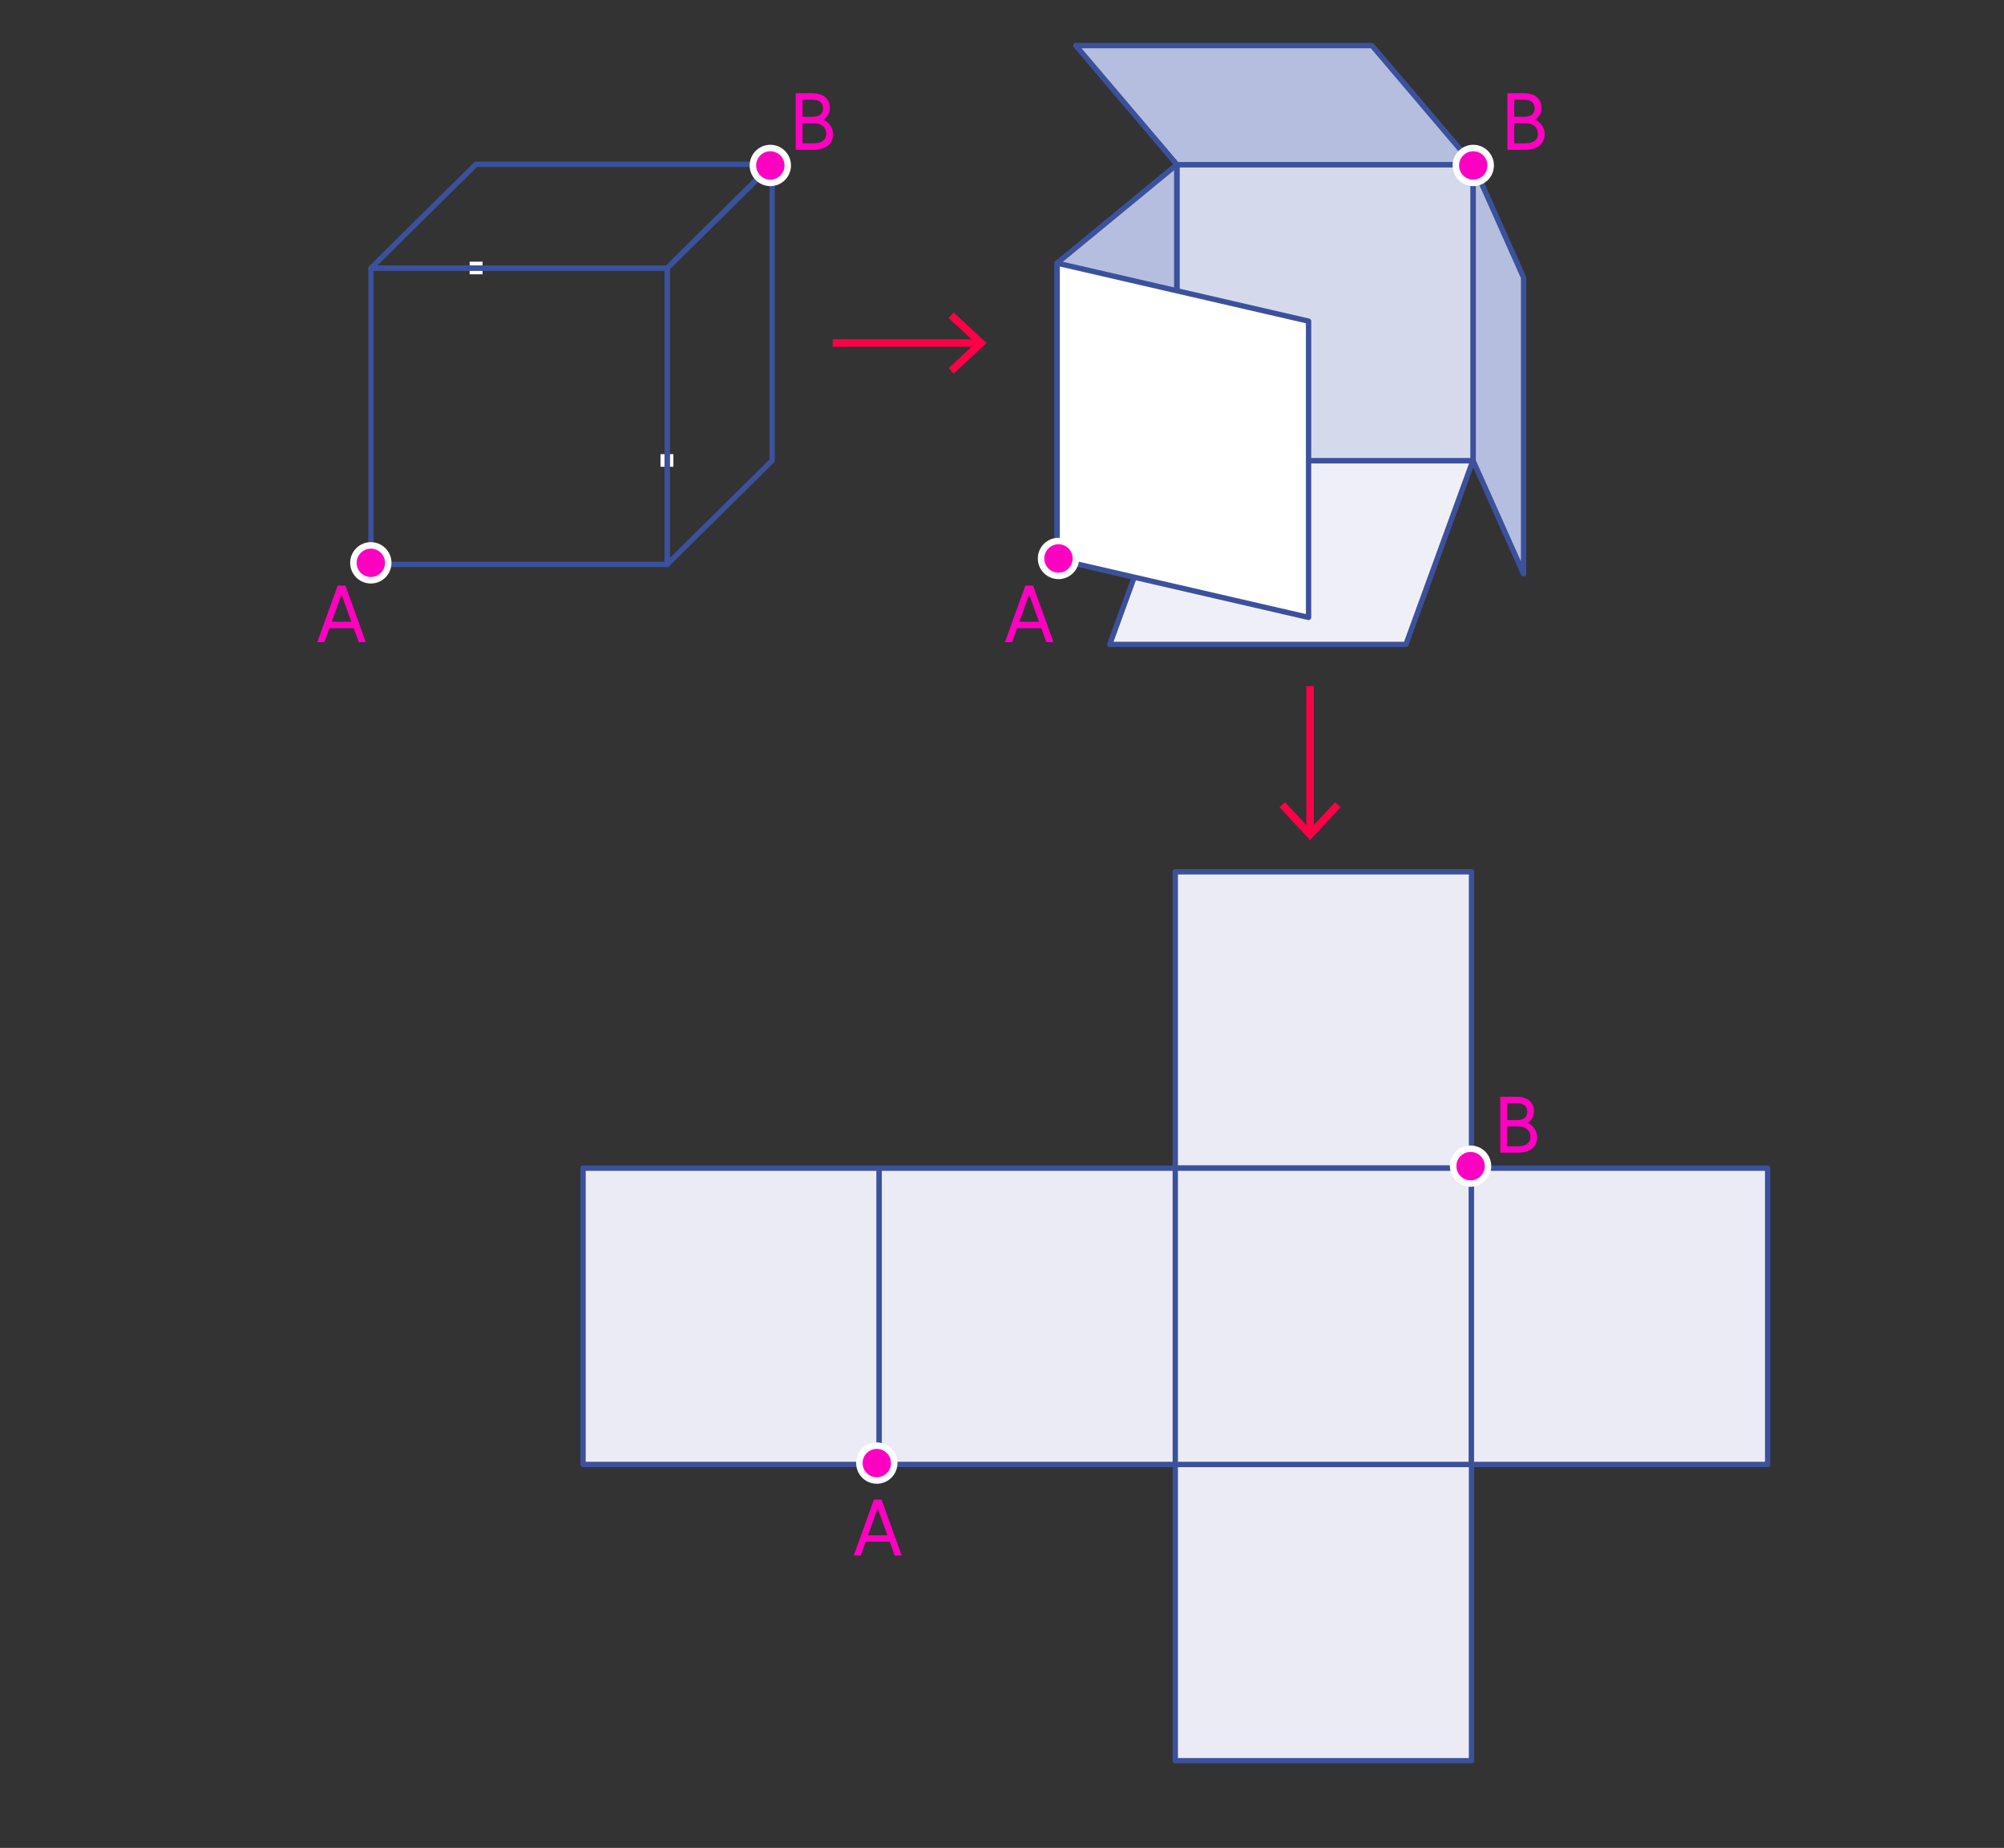 <?xml version="1.0" encoding="utf-8"?>
<!-- Generator: Adobe Illustrator 25.0.1, SVG Export Plug-In . SVG Version: 6.00 Build 0)  -->
<svg version="1.1" xmlns="http://www.w3.org/2000/svg" xmlns:xlink="http://www.w3.org/1999/xlink" x="0px" y="0px" width="560px"
	 height="516.29px" viewBox="0 0 560 516.29" style="enable-background:new 0 0 560 516.29;" xml:space="preserve">
<rect x="0" y="0" width="560" height="516.29" fill="#333333" stroke="none"/>
<style type="text/css">
	.st0{fill:#FFFFFF;}
	.st1{fill:#5D5D5D;}
	.st2{fill:#999999;}
	.st3{fill:#666666;}
	.st4{fill:#363636;}
	.st5{fill:none;stroke:#666666;stroke-width:0.5;stroke-miterlimit:10;}
	.st6{fill:none;stroke:#999999;stroke-width:0.75;stroke-miterlimit:10;}
	.st7{fill:none;stroke:#5D5D5D;stroke-miterlimit:10;}
	.st8{fill:none;stroke:#999999;stroke-width:1.5;stroke-miterlimit:10;}
	.st9{fill:#E7FF00;stroke:#999999;stroke-width:1.5;stroke-miterlimit:10;}
	.st10{fill:none;}
	.st11{fill:#FFFFFF;stroke:#9291C3;stroke-width:1.843;stroke-linecap:round;stroke-linejoin:round;stroke-miterlimit:10;}
	.st12{fill:#EBEBF5;stroke:#7B7BBD;stroke-width:3;stroke-linecap:round;stroke-linejoin:round;stroke-miterlimit:10;}
	.st13{fill:#EBEBF5;stroke:#7B7BBD;stroke-width:1.843;stroke-linecap:round;stroke-linejoin:round;stroke-miterlimit:10;}
	.st14{fill:none;stroke:#D1D6E8;stroke-width:3;stroke-linecap:round;stroke-linejoin:round;stroke-miterlimit:10;}
	.st15{fill:#242541;}
	.st16{fill:#292B59;}
	.st17{fill:#2D3F7C;}
	.st18{fill:#3B519C;}
	.st19{fill:#5065B3;}
	.st20{fill:#A1DEE2;}
	.st21{fill:#3A6A5B;}
	.st22{fill:#224037;}
	.st23{fill:none;stroke:#3B519C;stroke-width:3;stroke-linecap:round;stroke-linejoin:round;stroke-miterlimit:10;}
	.st24{fill:#FF00C2;}
	.st25{fill:#EBEBF5;stroke:#3B519C;stroke-width:1.487;stroke-linecap:round;stroke-linejoin:round;stroke-miterlimit:10;}
	.st26{fill:none;stroke:#3B519C;stroke-width:1.487;stroke-linecap:round;stroke-linejoin:round;stroke-miterlimit:10;}
	.st27{fill:#D4D9EC;stroke:#3B519C;stroke-width:1.487;stroke-linecap:round;stroke-linejoin:round;stroke-miterlimit:10;}
	.st28{fill:#B5BEDF;stroke:#3B519C;stroke-width:1.487;stroke-linecap:round;stroke-linejoin:round;stroke-miterlimit:10;}
	.st29{fill:#EFEFF7;stroke:#3B519C;stroke-width:1.487;stroke-linecap:round;stroke-linejoin:round;stroke-miterlimit:10;}
	.st30{fill:#FFFFFF;stroke:#3B519C;stroke-width:1.487;stroke-linecap:round;stroke-linejoin:round;stroke-miterlimit:10;}
	.st31{fill:none;stroke:#FF0046;stroke-width:2.087;stroke-miterlimit:10;}
	.st32{fill:#FF0046;}
	.st33{fill:#EBEBF5;}
	.st34{fill:none;stroke:#1F71FF;stroke-width:3;stroke-miterlimit:10;stroke-dasharray:6,4;}
	.st35{fill:none;stroke:#E1E4F0;stroke-width:2;stroke-linecap:round;stroke-linejoin:round;stroke-miterlimit:10;}
	.st36{fill:none;stroke:#8C99C5;stroke-width:2;stroke-linecap:round;stroke-linejoin:round;stroke-miterlimit:10;}
	.st37{fill:none;stroke:#97BDFF;stroke-width:4;stroke-miterlimit:10;stroke-dasharray:6,4;}
	.st38{fill:none;stroke:#1F71FF;stroke-width:4;stroke-miterlimit:10;stroke-dasharray:6,4;}
	.st39{fill:none;stroke:#292B59;stroke-width:0.728;stroke-linecap:round;stroke-linejoin:round;stroke-miterlimit:10;}
	.st40{fill:none;stroke:#FF2B59;stroke-width:3;stroke-linecap:round;stroke-linejoin:round;}
	.st41{fill:none;stroke:#FF2B59;stroke-width:3;stroke-linecap:round;stroke-linejoin:round;stroke-dasharray:0,5.01;}
	.st42{fill:none;stroke:#82FF59;stroke-width:3;stroke-linecap:round;stroke-linejoin:round;}
	.st43{fill:none;stroke:#82FF59;stroke-width:3;stroke-linecap:round;stroke-linejoin:round;stroke-dasharray:0,5.002;}
	.st44{fill:none;stroke:#82FF59;stroke-width:3;stroke-linecap:round;stroke-linejoin:round;stroke-dasharray:0,4.949;}
	.st45{fill:none;stroke:#0095FF;stroke-width:3;stroke-linecap:round;stroke-linejoin:round;}
	.st46{fill:none;stroke:#0095FF;stroke-width:3;stroke-linecap:round;stroke-linejoin:round;stroke-dasharray:0,4.988;}
	.st47{fill:none;stroke:#FFA300;stroke-width:3;stroke-linecap:round;stroke-linejoin:round;}
	.st48{fill:none;stroke:#FFA300;stroke-width:3;stroke-linecap:round;stroke-linejoin:round;stroke-dasharray:0,5.061;}
	.st49{fill:none;stroke:#FFA300;stroke-width:3;stroke-linecap:round;stroke-linejoin:round;stroke-dasharray:0,5.012;}
	.st50{opacity:0.3;}
	.st51{fill:none;stroke:#999999;stroke-linecap:round;stroke-linejoin:round;stroke-miterlimit:10;}
	.st52{fill:#7B7BFF;}
	.st53{fill:none;stroke:#FF00C2;stroke-width:3;stroke-miterlimit:10;}
	.st54{fill:none;stroke:#1F71FF;stroke-width:3;stroke-miterlimit:10;}
	.st55{fill:#1F71FF;}
	.st56{fill:none;stroke:#FFFFFF;stroke-width:11;stroke-miterlimit:10;}
	.st57{fill:none;stroke:#FF00C2;stroke-width:3;stroke-miterlimit:10;stroke-dasharray:5.981,3.987;}
	.st58{fill:#EFF6EE;}
	.st59{fill:none;stroke:#68867A;stroke-linecap:round;stroke-linejoin:round;stroke-miterlimit:10;}
	.st60{fill:none;stroke:#D0DCD8;stroke-width:1.5;stroke-linecap:round;stroke-linejoin:round;stroke-miterlimit:10;}
	.st61{fill:none;stroke:#ECC0D7;stroke-width:2;stroke-linecap:round;stroke-linejoin:round;stroke-miterlimit:10;}
	.st62{fill:#D6E2D5;}
	.st63{fill:#ECC0D7;}
	.st64{fill:none;stroke:#3A6A5B;stroke-width:1.5;stroke-linecap:round;stroke-linejoin:round;stroke-miterlimit:10;}
	.st65{fill:none;stroke:#3A6A5B;stroke-width:3;stroke-linecap:round;stroke-linejoin:round;stroke-miterlimit:10;}
	.st66{fill:none;stroke:#FFFFFF;stroke-width:7;stroke-linecap:round;stroke-linejoin:round;stroke-miterlimit:10;}
	.st67{fill:none;stroke:#3A6A5B;stroke-width:1.5;stroke-miterlimit:10;}
	.st68{fill:none;stroke:#FF00C2;stroke-width:1.5;stroke-linecap:round;stroke-linejoin:round;stroke-miterlimit:10;}
	.st69{fill:#E2EFE1;}
	
		.st70{opacity:0.3;fill:none;stroke:#FF00C2;stroke-width:2;stroke-linecap:round;stroke-linejoin:round;stroke-miterlimit:10;stroke-dasharray:0,4;}
	
		.st71{fill:none;stroke:#FF00C2;stroke-width:2;stroke-linecap:round;stroke-linejoin:round;stroke-miterlimit:10;stroke-dasharray:0,4;}
	.st72{fill:none;stroke:#A1DEE2;stroke-width:2;stroke-linecap:round;stroke-linejoin:round;}
	.st73{fill:#EFF6EE;stroke:#3A6A5B;stroke-width:1.5;stroke-linecap:round;stroke-linejoin:round;stroke-miterlimit:10;}
	.st74{fill:none;stroke:#BFD0CB;stroke-width:1.5;stroke-linecap:round;stroke-linejoin:round;stroke-miterlimit:10;}
	.st75{fill:#FF00C2;stroke:#FFFFFF;stroke-width:2;stroke-miterlimit:10;}
	.st76{fill:none;stroke:#FF00C2;stroke-width:2;stroke-linecap:round;stroke-linejoin:round;stroke-miterlimit:10;}
	.st77{fill:none;stroke:#ECC0D7;stroke-width:2;stroke-miterlimit:10;}
	.st78{fill:none;stroke:#3A6A5B;stroke-width:2.5;stroke-linecap:round;stroke-linejoin:round;stroke-miterlimit:10;}
	.st79{fill:none;stroke:#6DC2D8;stroke-width:2;stroke-linecap:round;stroke-linejoin:round;}
	.st80{fill:#6DC2D8;}
	.st81{fill:none;stroke:#FFFFFF;stroke-width:7;stroke-miterlimit:10;}
	.st82{fill:#1F71FF;stroke:#FFFFFF;stroke-width:2;stroke-miterlimit:10;}
	.st83{fill:none;stroke:#FFB1EC;stroke-width:3;stroke-miterlimit:10;stroke-dasharray:6,4;}
	.st84{fill:#FFFFFF;stroke:#FFFFFF;stroke-width:2.737;stroke-miterlimit:10;}
	.st85{fill:none;stroke:#FF00C2;stroke-width:3.5;stroke-miterlimit:10;stroke-dasharray:6,4;}
	.st86{fill:#EEC8DC;stroke:#FFFFFF;stroke-width:2;stroke-miterlimit:10;}
	.st87{fill:none;stroke:#62A2B2;stroke-miterlimit:10;}
	.st88{fill:none;stroke:#FFFFFF;stroke-width:10;stroke-miterlimit:10;}
</style>
<g id="STYLES_and_NOTES">
</g>
<g id="Infog">
	<g>
		<rect x="162.927" y="326.385" class="st25" width="82.773" height="82.773"/>
		<rect x="245.676" y="326.385" class="st25" width="82.773" height="82.773"/>
		<rect x="328.426" y="243.577" class="st25" width="82.773" height="82.773"/>
		<rect x="328.426" y="409.153" class="st25" width="82.773" height="82.773"/>
		<rect x="328.426" y="326.385" class="st25" width="82.773" height="82.773"/>
		<rect x="411.175" y="326.385" class="st25" width="82.773" height="82.773"/>
	</g>
	<rect x="131.238" y="73.11" class="st0" width="3.605" height="3.531"/>
	<rect x="184.57" y="126.884" class="st0" width="3.605" height="3.531"/>
	<rect x="103.666" y="74.909" class="st26" width="82.773" height="82.773"/>
	<polygon class="st26" points="186.439,74.909 215.77,45.904 215.77,128.676 186.439,157.682 	"/>
	<polygon class="st26" points="103.666,74.909 132.997,45.904 215.77,45.904 186.439,74.909 	"/>
	<g>
		<g>
			<path class="st24" d="M98.845,175.519h-6.79l-1.402,3.896h-1.981l5.699-15.807h2.159l5.699,15.807
				h-1.981L98.845,175.519z M98.177,173.715l-2.738-7.614l-2.738,7.614H98.177z"/>
		</g>
	</g>
	<g>
		<g>
			<path class="st24" d="M291.004,175.519h-6.79l-1.402,3.896h-1.981l5.699-15.807h2.159l5.699,15.807
				h-1.981L291.004,175.519z M290.337,173.715l-2.738-7.614l-2.738,7.614H290.337z"/>
		</g>
	</g>
	<g>
		<g>
			<path class="st24" d="M248.635,430.749h-6.711l-1.386,3.851h-1.958l5.633-15.622h2.134l5.633,15.622
				h-1.958L248.635,430.749z M247.975,428.967l-2.706-7.525l-2.706,7.525H247.975z"/>
		</g>
	</g>
	<g>
		<g>
			<path class="st24" d="M232.776,37.467c0,2.827-2.07,4.386-5.477,4.386h-4.942V26.046h4.608
				c3.295,0,4.92,1.715,4.92,4.097c0,1.447-0.646,2.582-1.781,3.295
				C231.663,34.195,232.776,35.619,232.776,37.467z M224.271,32.636h2.694
				c1.981,0,3.027-0.734,3.027-2.382c0-1.536-1.046-2.404-3.027-2.404h-2.694V32.636z M230.883,37.378
				c0-1.736-1.225-2.938-3.473-2.938h-3.14v5.609h3.028C229.659,40.049,230.883,39.092,230.883,37.378
				z"/>
		</g>
	</g>
	<g>
		<g>
			<path class="st24" d="M431.645,37.467c0,2.827-2.07,4.386-5.477,4.386h-4.942V26.046h4.608
				c3.295,0,4.92,1.715,4.92,4.097c0,1.447-0.646,2.582-1.781,3.295
				C430.532,34.195,431.645,35.619,431.645,37.467z M423.14,32.636h2.694
				c1.981,0,3.027-0.734,3.027-2.382c0-1.536-1.046-2.404-3.027-2.404h-2.694V32.636z M429.753,37.378
				c0-1.736-1.225-2.938-3.473-2.938h-3.14v5.609h3.028C428.528,40.049,429.753,39.092,429.753,37.378
				z"/>
		</g>
	</g>
	<g>
		<g>
			<path class="st24" d="M429.534,317.714c0,2.795-2.046,4.335-5.412,4.335h-4.885v-15.622h4.555
				c3.256,0,4.862,1.694,4.862,4.049c0,1.43-0.638,2.552-1.761,3.256
				C428.434,314.48,429.534,315.888,429.534,317.714z M421.129,312.94h2.663
				c1.958,0,2.992-0.726,2.992-2.354c0-1.518-1.034-2.376-2.992-2.376h-2.663V312.94z
				 M427.664,317.626c0-1.716-1.21-2.904-3.433-2.904h-3.103v5.545h2.993
				C426.454,320.267,427.664,319.321,427.664,317.626z"/>
		</g>
	</g>
	<g>
		
			<rect x="328.9" y="46.004" transform="matrix(6.123234e-17 -1 1 6.123234e-17 282.897 457.677)" class="st27" width="82.773" height="82.773"/>
		<polygon class="st28" points="383.404,12.741 411.673,46.004 328.9,46.004 300.632,12.741 		"/>
		<polygon class="st29" points="392.879,180.042 411.575,128.737 328.802,128.737 310.106,180.042 		"/>
		<polygon class="st28" points="295.404,156.266 328.828,128.776 328.828,46.004 295.404,73.494 		"/>
		<polygon class="st30" points="365.669,89.727 365.669,172.5 295.415,156.299 295.415,73.526 		"/>
		<polygon class="st28" points="425.747,160.317 411.673,128.776 411.673,46.004 425.747,77.544 		"/>
	</g>
	<g>
		<g>
			<line class="st31" x1="232.687" y1="95.84" x2="273.431" y2="95.84"/>
			<g>
				<polygon class="st32" points="266.514,104.378 265.09,102.849 272.63,95.842 265.09,88.834 
					266.514,87.305 275.695,95.842 				"/>
			</g>
		</g>
	</g>
	<g>
		<g>
			<line class="st31" x1="366.093" y1="191.707" x2="366.093" y2="232.45"/>
			<g>
				<polygon class="st32" points="357.555,225.533 359.084,224.109 366.091,231.649 373.099,224.109 
					374.628,225.533 366.091,234.714 				"/>
			</g>
		</g>
	</g>
	<g>
		<path class="st24" d="M103.626,162.122c-2.686,0-4.87-2.185-4.87-4.869
			c0-2.686,2.185-4.87,4.87-4.87c2.685,0,4.869,2.185,4.869,4.87
			C108.495,159.937,106.31,162.122,103.626,162.122z"/>
		<path class="st0" d="M103.625,153.287c2.19,0,3.965,1.775,3.965,3.965c0,2.19-1.775,3.965-3.965,3.965
			c-2.19,0-3.965-1.775-3.965-3.965C99.66,155.063,101.436,153.287,103.625,153.287 M103.625,151.478
			c-3.184,0-5.774,2.59-5.774,5.774s2.59,5.774,5.774,5.774s5.774-2.59,5.774-5.774
			S106.809,151.478,103.625,151.478L103.625,151.478z"/>
	</g>
	<g>
		<path class="st24" d="M295.785,160.902c-2.685,0-4.869-2.185-4.869-4.87
			c0-2.685,2.185-4.869,4.869-4.869s4.869,2.185,4.869,4.869
			C300.654,158.718,298.469,160.902,295.785,160.902z"/>
		<path class="st0" d="M295.785,152.067c2.19,0,3.965,1.775,3.965,3.965c0,2.19-1.775,3.965-3.965,3.965
			c-2.19,0-3.965-1.775-3.965-3.965C291.82,153.842,293.595,152.067,295.785,152.067 M295.785,150.258
			c-3.184,0-5.774,2.59-5.774,5.774s2.59,5.774,5.774,5.774s5.774-2.59,5.774-5.774
			S298.969,150.258,295.785,150.258L295.785,150.258z"/>
	</g>
	<g>
		<path class="st24" d="M245.015,413.646c-2.686,0-4.87-2.185-4.87-4.869
			c0-2.686,2.185-4.87,4.87-4.87c2.685,0,4.869,2.185,4.869,4.87
			C249.884,411.462,247.7,413.646,245.015,413.646z"/>
		<path class="st0" d="M245.015,404.812c2.19,0,3.965,1.775,3.965,3.965c0,2.19-1.775,3.965-3.965,3.965
			c-2.19,0-3.965-1.775-3.965-3.965C241.05,406.587,242.825,404.812,245.015,404.812 M245.015,403.003
			c-3.184,0-5.774,2.59-5.774,5.774s2.59,5.774,5.774,5.774s5.774-2.59,5.774-5.774
			S248.199,403.003,245.015,403.003L245.015,403.003z"/>
	</g>
	<g>
		<path class="st24" d="M410.943,330.683c-2.685,0-4.869-2.185-4.869-4.869
			c0-2.686,2.185-4.87,4.869-4.87s4.869,2.185,4.869,4.87
			C415.812,328.498,413.628,330.683,410.943,330.683z"/>
		<path class="st0" d="M410.943,321.848c2.19,0,3.965,1.775,3.965,3.965c0,2.19-1.775,3.965-3.965,3.965
			c-2.19,0-3.965-1.775-3.965-3.965C406.978,323.623,408.753,321.848,410.943,321.848 M410.943,320.039
			c-3.184,0-5.774,2.59-5.774,5.774s2.59,5.774,5.774,5.774s5.774-2.59,5.774-5.774
			S414.127,320.039,410.943,320.039L410.943,320.039z"/>
	</g>
	<g>
		<path class="st24" d="M215.261,51.097c-2.686,0-4.87-2.185-4.87-4.869c0-2.686,2.185-4.87,4.87-4.87
			c2.685,0,4.869,2.185,4.869,4.87C220.13,48.912,217.946,51.097,215.261,51.097z"/>
		<path class="st0" d="M215.261,42.262c2.19,0,3.965,1.775,3.965,3.965c0,2.19-1.775,3.965-3.965,3.965
			c-2.19,0-3.965-1.775-3.965-3.965C211.296,44.037,213.071,42.262,215.261,42.262 M215.261,40.453
			c-3.184,0-5.774,2.59-5.774,5.774s2.59,5.774,5.774,5.774s5.774-2.59,5.774-5.774
			S218.445,40.453,215.261,40.453L215.261,40.453z"/>
	</g>
	<g>
		<path class="st24" d="M411.69,51.097c-2.685,0-4.869-2.185-4.869-4.869c0-2.686,2.185-4.87,4.869-4.87
			c2.686,0,4.87,2.185,4.87,4.87C416.56,48.912,414.376,51.097,411.69,51.097z"/>
		<path class="st0" d="M411.69,42.262c2.19,0,3.965,1.775,3.965,3.965c0,2.19-1.775,3.965-3.965,3.965
			s-3.965-1.775-3.965-3.965C407.725,44.037,409.501,42.262,411.69,42.262 M411.69,40.453
			c-3.184,0-5.774,2.59-5.774,5.774s2.59,5.774,5.774,5.774s5.774-2.59,5.774-5.774
			S414.874,40.453,411.69,40.453L411.69,40.453z"/>
	</g>
</g>
<g id="Layer_1">
</g>
<g id="Back_2">
</g>
</svg>
